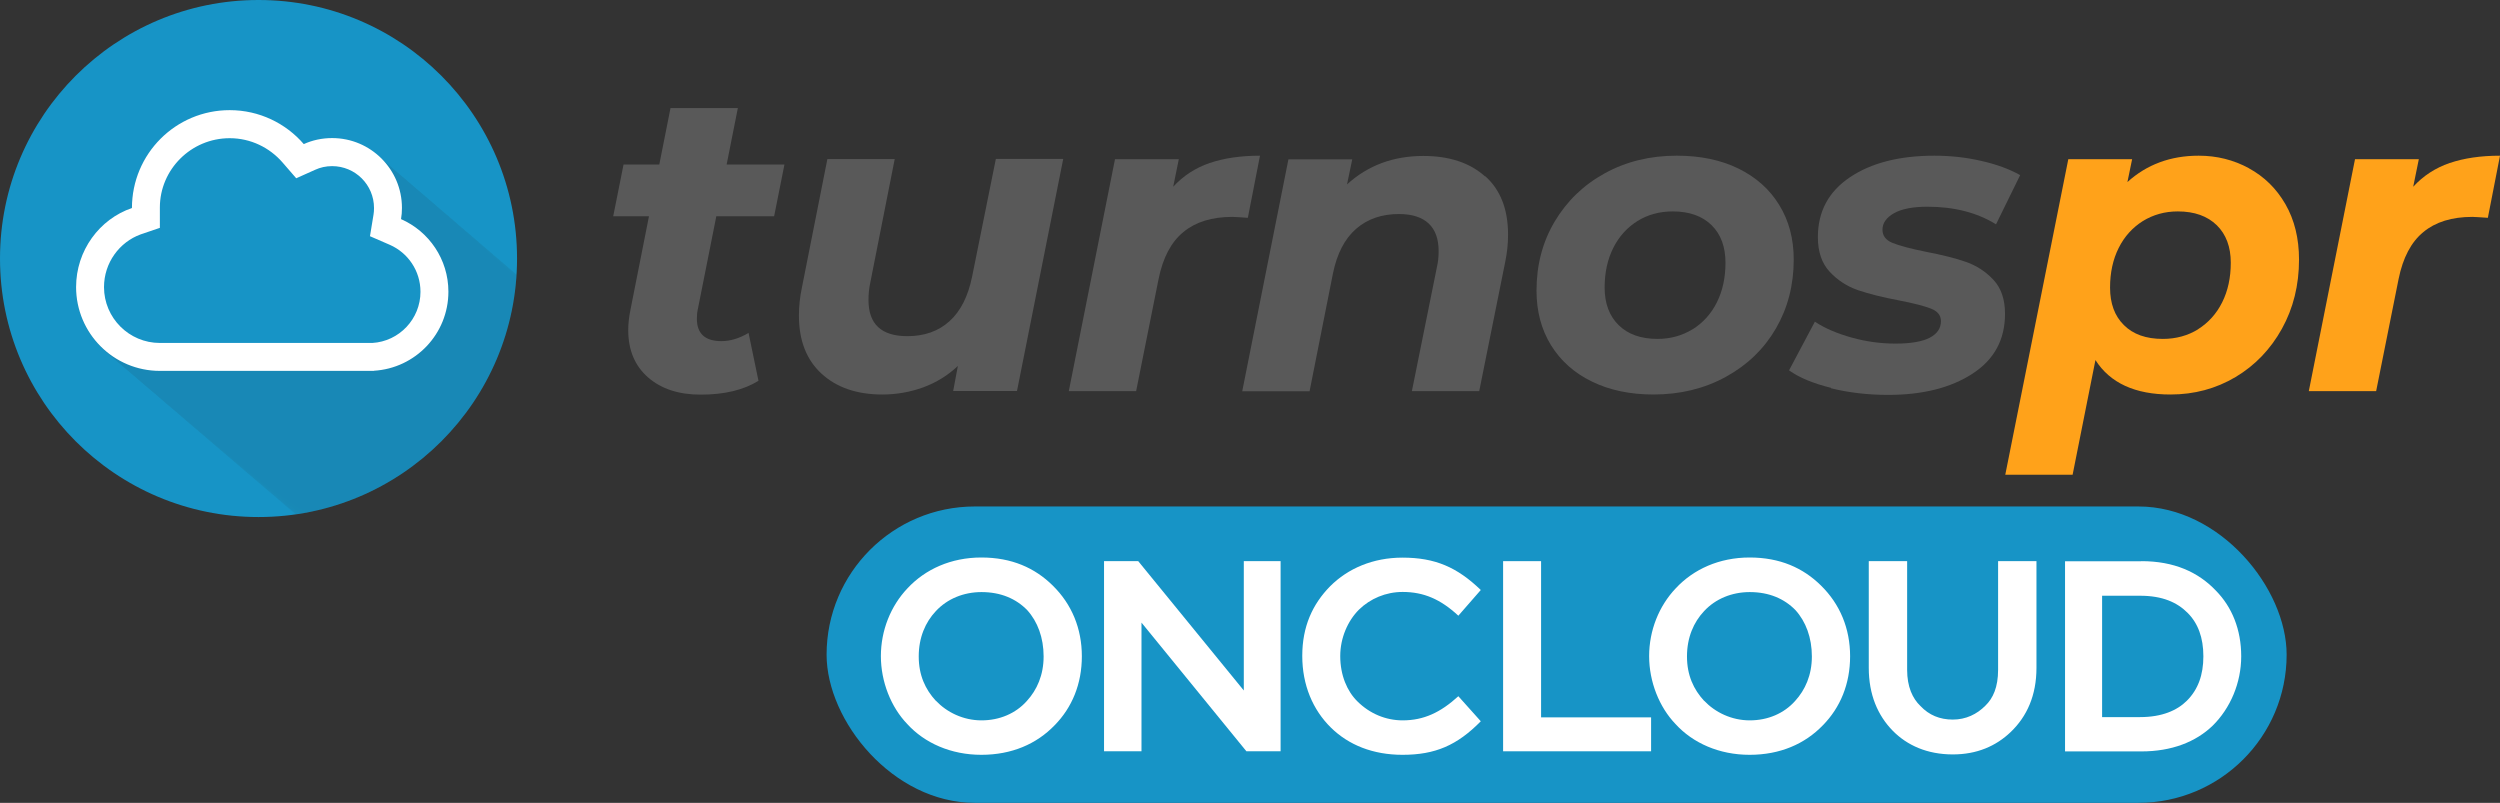 <svg xmlns="http://www.w3.org/2000/svg" xmlns:xlink="http://www.w3.org/1999/xlink" id="Layer_2" viewBox="0 0 191.57 61.52"><rect x="0" y="0" width="191.57" height="61.52" fill="#333333" stroke="none"/><defs><style>.cls-1{opacity:.04;}.cls-1,.cls-2,.cls-3,.cls-4,.cls-5,.cls-6,.cls-7,.cls-8,.cls-9,.cls-10,.cls-11,.cls-12,.cls-13,.cls-14,.cls-15,.cls-16,.cls-17,.cls-18,.cls-19,.cls-20,.cls-21,.cls-22,.cls-23,.cls-24,.cls-25,.cls-26,.cls-27,.cls-28,.cls-29,.cls-30,.cls-31,.cls-32,.cls-33,.cls-34,.cls-35,.cls-36,.cls-37,.cls-38,.cls-39,.cls-40,.cls-41,.cls-42,.cls-43,.cls-44,.cls-45,.cls-46,.cls-47,.cls-48,.cls-49,.cls-50,.cls-51,.cls-52,.cls-53,.cls-54,.cls-55,.cls-56{fill:#231f20;}.cls-57{fill:none;}.cls-2{opacity:.05;}.cls-3{opacity:.07;}.cls-4{opacity:.11;}.cls-5{opacity:.09;}.cls-58{clip-path:url(#clippath);}.cls-59{opacity:.1;}.cls-60{fill:#ffa21a;}.cls-61{fill:#fff;}.cls-62{fill:#1794c6;}.cls-63{fill:#595959;}.cls-7{opacity:.15;}.cls-8{opacity:.13;}.cls-9{opacity:.22;}.cls-10{opacity:.18;}.cls-11{opacity:.2;}.cls-12{opacity:.33;}.cls-13{opacity:.35;}.cls-14{opacity:.16;}.cls-15{opacity:.02;}.cls-16{opacity:0;}.cls-17{opacity:.6;}.cls-18{opacity:.58;}.cls-19{opacity:.62;}.cls-20{opacity:.51;}.cls-21{opacity:.53;}.cls-22{opacity:.55;}.cls-23{opacity:.56;}.cls-24{opacity:.47;}.cls-25{opacity:.49;}.cls-26{opacity:.89;}.cls-27{opacity:.91;}.cls-28{opacity:.93;}.cls-29{opacity:.82;}.cls-30{opacity:.85;}.cls-31{opacity:.84;}.cls-32{opacity:.87;}.cls-33{opacity:.76;}.cls-34{opacity:.78;}.cls-35{opacity:.8;}.cls-36{opacity:.69;}.cls-37{opacity:.73;}.cls-38{opacity:.71;}.cls-39{opacity:.75;}.cls-40{opacity:.27;}.cls-41{opacity:.29;}.cls-42{opacity:.31;}.cls-43{opacity:.25;}.cls-44{opacity:.24;}.cls-45{opacity:.45;}.cls-46{opacity:.42;}.cls-47{opacity:.4;}.cls-48{opacity:.44;}.cls-49{opacity:.38;}.cls-50{opacity:.36;}.cls-51{opacity:.64;}.cls-52{opacity:.65;}.cls-53{opacity:.67;}.cls-54{opacity:.95;}.cls-55{opacity:.96;}.cls-56{opacity:.98;}</style><clipPath id="clippath"><circle class="cls-57" cx="19.81" cy="19.81" r="19.81"></circle></clipPath></defs><g id="Layer_1-2"><g><circle class="cls-62" cx="19.81" cy="19.81" r="19.81"></circle><g class="cls-58"><g class="cls-59"><path class="cls-16" d="M33.28,33.97h0Zm16.41,12.52h0s-16.41,0-16.41,0c-3.55,0-6.42-2.88-6.42-6.42,0-2.8,1.79-5.21,4.28-6.06h0c0-4.15,3.35-7.5,7.49-7.5,2.27,0,4.3,1.01,5.68,2.6,.66-.3,1.4-.46,2.17-.46,2.96,0,5.35,2.4,5.35,5.35,0,.29-.02,.58-.07,.86,2.14,.94,3.63,3.08,3.63,5.56,0,3.23-2.52,5.87-5.71,6.06Z"></path><path class="cls-15" d="M32.9,33.64h0Zm16.41,12.52h0s-16.41,0-16.41,0c-3.55,0-6.42-2.88-6.42-6.42,0-2.8,1.79-5.21,4.28-6.06h0c0-4.15,3.35-7.5,7.49-7.5,2.27,0,4.3,1.01,5.68,2.6,.66-.3,1.4-.46,2.17-.46,2.96,0,5.35,2.4,5.35,5.35,0,.29-.02,.58-.07,.86,2.14,.94,3.63,3.08,3.63,5.56,0,3.23-2.52,5.87-5.71,6.06Z"></path><path class="cls-1" d="M32.52,33.31h0Zm16.41,12.52h0s-16.41,0-16.41,0c-3.55,0-6.42-2.88-6.42-6.42,0-2.8,1.79-5.21,4.28-6.06h0c0-4.15,3.35-7.5,7.49-7.5,2.27,0,4.3,1.01,5.68,2.6,.66-.3,1.4-.46,2.17-.46,2.96,0,5.35,2.4,5.35,5.35,0,.29-.02,.58-.07,.86,2.14,.94,3.63,3.08,3.63,5.56,0,3.23-2.52,5.87-5.71,6.06Z"></path><path class="cls-2" d="M32.13,32.98h0Zm16.41,12.52h0s-16.41,0-16.41,0c-3.55,0-6.42-2.88-6.42-6.42,0-2.8,1.79-5.21,4.28-6.06h0c0-4.15,3.35-7.5,7.49-7.5,2.27,0,4.3,1.01,5.68,2.6,.66-.3,1.4-.46,2.17-.46,2.96,0,5.35,2.4,5.35,5.35,0,.29-.02,.58-.07,.86,2.14,.94,3.63,3.08,3.63,5.56,0,3.23-2.52,5.87-5.71,6.06Z"></path><path class="cls-3" d="M31.75,32.66h0Zm16.41,12.52h0s-16.41,0-16.41,0c-3.55,0-6.42-2.88-6.42-6.42,0-2.8,1.79-5.21,4.28-6.06h0c0-4.15,3.35-7.5,7.49-7.5,2.27,0,4.3,1.01,5.68,2.6,.66-.3,1.4-.46,2.17-.46,2.96,0,5.35,2.4,5.35,5.35,0,.29-.02,.58-.07,.86,2.14,.94,3.63,3.08,3.63,5.56,0,3.23-2.52,5.87-5.71,6.06Z"></path><path class="cls-5" d="M31.37,32.33h0Zm16.41,12.52h0s-16.41,0-16.41,0c-3.55,0-6.42-2.88-6.42-6.42,0-2.8,1.79-5.21,4.28-6.06h0c0-4.15,3.35-7.5,7.49-7.5,2.27,0,4.3,1.01,5.68,2.6,.66-.3,1.4-.46,2.17-.46,2.96,0,5.35,2.4,5.35,5.35,0,.29-.02,.58-.07,.86,2.14,.94,3.63,3.08,3.63,5.56,0,3.23-2.52,5.87-5.71,6.06Z"></path><path class="cls-4" d="M30.99,32h0Zm16.41,12.52h0s-16.41,0-16.41,0c-3.55,0-6.42-2.88-6.42-6.42,0-2.8,1.79-5.21,4.28-6.06h0c0-4.15,3.35-7.5,7.49-7.5,2.27,0,4.3,1.01,5.68,2.6,.66-.3,1.4-.46,2.17-.46,2.96,0,5.35,2.4,5.35,5.35,0,.29-.02,.58-.07,.86,2.14,.94,3.63,3.08,3.63,5.56,0,3.23-2.52,5.87-5.71,6.06Z"></path><path class="cls-8" d="M30.6,31.67h0Zm16.41,12.52h0s-16.41,0-16.41,0c-3.55,0-6.42-2.88-6.42-6.42,0-2.8,1.79-5.21,4.28-6.06h0c0-4.15,3.35-7.5,7.49-7.5,2.27,0,4.3,1.01,5.68,2.6,.66-.3,1.4-.46,2.17-.46,2.96,0,5.35,2.4,5.35,5.35,0,.29-.02,.58-.07,.86,2.14,.94,3.63,3.08,3.63,5.56,0,3.23-2.52,5.87-5.71,6.06Z"></path><path class="cls-7" d="M30.22,31.35h0Zm16.41,12.52h0s-16.41,0-16.41,0c-3.55,0-6.42-2.88-6.42-6.42,0-2.8,1.79-5.21,4.28-6.06h0c0-4.15,3.35-7.5,7.49-7.5,2.27,0,4.3,1.01,5.68,2.6,.66-.3,1.4-.46,2.17-.46,2.96,0,5.35,2.4,5.35,5.35,0,.29-.02,.58-.07,.86,2.14,.94,3.63,3.08,3.63,5.56,0,3.23-2.52,5.87-5.71,6.06Z"></path><path class="cls-14" d="M29.84,31.02h0Zm16.41,12.52h0s-16.41,0-16.41,0c-3.55,0-6.42-2.88-6.42-6.42,0-2.8,1.79-5.21,4.28-6.06h0c0-4.15,3.35-7.5,7.49-7.5,2.27,0,4.3,1.01,5.68,2.6,.66-.3,1.4-.46,2.17-.46,2.96,0,5.35,2.4,5.35,5.35,0,.29-.02,.58-.07,.86,2.14,.94,3.63,3.08,3.63,5.56,0,3.23-2.52,5.87-5.71,6.06Z"></path><path class="cls-10" d="M29.46,30.69h0Zm16.41,12.52h0s-16.41,0-16.41,0c-3.55,0-6.42-2.88-6.42-6.42,0-2.8,1.79-5.21,4.28-6.06h0c0-4.15,3.35-7.5,7.49-7.5,2.27,0,4.3,1.01,5.68,2.6,.66-.3,1.4-.46,2.17-.46,2.96,0,5.35,2.4,5.35,5.35,0,.29-.02,.58-.07,.86,2.14,.94,3.63,3.08,3.63,5.56,0,3.23-2.52,5.87-5.71,6.06Z"></path><path class="cls-11" d="M29.07,30.36h0Zm16.41,12.52h0s-16.41,0-16.41,0c-3.55,0-6.42-2.88-6.42-6.42,0-2.8,1.79-5.21,4.28-6.06h0c0-4.15,3.35-7.5,7.49-7.5,2.27,0,4.3,1.01,5.68,2.6,.66-.3,1.4-.46,2.17-.46,2.96,0,5.35,2.4,5.35,5.35,0,.29-.02,.58-.07,.86,2.14,.94,3.63,3.08,3.63,5.56,0,3.23-2.52,5.87-5.71,6.06Z"></path><path class="cls-9" d="M28.69,30.03h0Zm16.41,12.52h0s-16.41,0-16.41,0c-3.55,0-6.42-2.88-6.42-6.42,0-2.8,1.79-5.21,4.28-6.06h0c0-4.15,3.35-7.5,7.49-7.5,2.27,0,4.3,1.01,5.68,2.6,.66-.3,1.4-.46,2.17-.46,2.96,0,5.35,2.4,5.35,5.35,0,.29-.02,.58-.07,.86,2.14,.94,3.63,3.08,3.63,5.56,0,3.23-2.52,5.87-5.71,6.06Z"></path><path class="cls-44" d="M28.31,29.71h0Zm16.41,12.52h0s-16.41,0-16.41,0c-3.55,0-6.42-2.88-6.42-6.42,0-2.8,1.79-5.21,4.28-6.06h0c0-4.15,3.35-7.5,7.49-7.5,2.27,0,4.3,1.01,5.68,2.6,.66-.3,1.4-.46,2.17-.46,2.96,0,5.35,2.4,5.35,5.35,0,.29-.02,.58-.07,.86,2.14,.94,3.63,3.08,3.63,5.56,0,3.23-2.52,5.87-5.71,6.06Z"></path><path class="cls-43" d="M27.93,29.38h0Zm16.41,12.52h0s-16.41,0-16.41,0c-3.55,0-6.42-2.88-6.42-6.42,0-2.8,1.79-5.21,4.28-6.06h0c0-4.15,3.35-7.5,7.49-7.5,2.27,0,4.3,1.01,5.68,2.6,.66-.3,1.4-.46,2.17-.46,2.96,0,5.35,2.4,5.35,5.35,0,.29-.02,.58-.07,.86,2.14,.94,3.63,3.08,3.63,5.56,0,3.23-2.52,5.87-5.71,6.06Z"></path><path class="cls-40" d="M27.54,29.05h0Zm16.41,12.52h0s-16.41,0-16.41,0c-3.55,0-6.42-2.88-6.42-6.42,0-2.8,1.79-5.21,4.28-6.06h0c0-4.15,3.35-7.5,7.49-7.5,2.27,0,4.3,1.01,5.68,2.6,.66-.3,1.4-.46,2.17-.46,2.96,0,5.35,2.4,5.35,5.35,0,.29-.02,.58-.07,.86,2.14,.94,3.63,3.08,3.63,5.56,0,3.23-2.52,5.87-5.71,6.06Z"></path><path class="cls-41" d="M27.16,28.72h0Zm16.41,12.52h0s-16.41,0-16.41,0c-3.55,0-6.42-2.88-6.42-6.42,0-2.8,1.79-5.21,4.28-6.06h0c0-4.15,3.35-7.5,7.49-7.5,2.27,0,4.3,1.01,5.68,2.6,.66-.3,1.4-.46,2.17-.46,2.96,0,5.35,2.4,5.35,5.35,0,.29-.02,.58-.07,.86,2.14,.94,3.63,3.08,3.63,5.56,0,3.23-2.52,5.87-5.71,6.06Z"></path><path class="cls-42" d="M26.78,28.39h0Zm16.41,12.52h0s-16.41,0-16.41,0c-3.55,0-6.42-2.88-6.42-6.42,0-2.8,1.79-5.21,4.28-6.06h0c0-4.15,3.35-7.5,7.49-7.5,2.27,0,4.3,1.01,5.68,2.6,.66-.3,1.4-.46,2.17-.46,2.96,0,5.35,2.4,5.35,5.35,0,.29-.02,.58-.07,.86,2.14,.94,3.63,3.08,3.63,5.56,0,3.23-2.52,5.87-5.71,6.06Z"></path><path class="cls-12" d="M26.39,28.07h0Zm16.41,12.52h0s-16.41,0-16.41,0c-3.55,0-6.42-2.88-6.42-6.42,0-2.8,1.79-5.21,4.28-6.06h0c0-4.15,3.35-7.5,7.49-7.5,2.27,0,4.3,1.01,5.68,2.6,.66-.3,1.4-.46,2.17-.46,2.96,0,5.35,2.4,5.35,5.35,0,.29-.02,.58-.07,.86,2.14,.94,3.63,3.08,3.63,5.56,0,3.23-2.52,5.87-5.71,6.06Z"></path><path class="cls-13" d="M26.01,27.74h0Zm16.41,12.52h0s-16.41,0-16.41,0c-3.55,0-6.42-2.88-6.42-6.42,0-2.8,1.79-5.21,4.28-6.06h0c0-4.15,3.35-7.5,7.49-7.5,2.27,0,4.3,1.01,5.68,2.6,.66-.3,1.4-.46,2.17-.46,2.96,0,5.35,2.4,5.35,5.35,0,.29-.02,.58-.07,.86,2.14,.94,3.63,3.08,3.63,5.56,0,3.23-2.52,5.87-5.71,6.06Z"></path><path class="cls-50" d="M25.63,27.41h0Zm16.41,12.52h0s-16.41,0-16.41,0c-3.55,0-6.42-2.88-6.42-6.42,0-2.8,1.79-5.21,4.28-6.06h0c0-4.15,3.35-7.5,7.49-7.5,2.27,0,4.3,1.01,5.68,2.6,.66-.3,1.4-.46,2.17-.46,2.96,0,5.35,2.4,5.35,5.35,0,.29-.02,.58-.07,.86,2.14,.94,3.63,3.08,3.63,5.56,0,3.23-2.52,5.87-5.71,6.06Z"></path><path class="cls-49" d="M25.25,27.08h0Zm16.41,12.52h0s-16.41,0-16.41,0c-3.55,0-6.42-2.88-6.42-6.42,0-2.8,1.79-5.21,4.28-6.06h0c0-4.15,3.35-7.5,7.49-7.5,2.27,0,4.3,1.01,5.68,2.6,.66-.3,1.4-.46,2.17-.46,2.96,0,5.35,2.4,5.35,5.35,0,.29-.02,.58-.07,.86,2.14,.94,3.63,3.08,3.63,5.56,0,3.23-2.52,5.87-5.71,6.06Z"></path><path class="cls-47" d="M24.86,26.75h0Zm16.41,12.52h0s-16.41,0-16.41,0c-3.55,0-6.42-2.88-6.42-6.42,0-2.8,1.79-5.21,4.28-6.06h0c0-4.15,3.35-7.5,7.49-7.5,2.27,0,4.3,1.01,5.68,2.6,.66-.3,1.4-.46,2.17-.46,2.96,0,5.35,2.4,5.35,5.35,0,.29-.02,.58-.07,.86,2.14,.94,3.63,3.08,3.63,5.56,0,3.23-2.52,5.87-5.71,6.06Z"></path><path class="cls-46" d="M24.48,26.43h0Zm16.41,12.52h0s-16.41,0-16.41,0c-3.55,0-6.42-2.88-6.42-6.42,0-2.8,1.79-5.21,4.28-6.06h0c0-4.15,3.35-7.5,7.49-7.5,2.27,0,4.3,1.01,5.68,2.6,.66-.3,1.4-.46,2.17-.46,2.96,0,5.35,2.4,5.35,5.35,0,.29-.02,.58-.07,.86,2.14,.94,3.63,3.08,3.63,5.56,0,3.23-2.52,5.87-5.71,6.06Z"></path><path class="cls-48" d="M24.1,26.1h0Zm16.41,12.52h0s-16.41,0-16.41,0c-3.55,0-6.42-2.88-6.42-6.42,0-2.8,1.79-5.21,4.28-6.06h0c0-4.15,3.35-7.5,7.49-7.5,2.27,0,4.3,1.01,5.68,2.6,.66-.3,1.4-.46,2.17-.46,2.96,0,5.35,2.4,5.35,5.35,0,.29-.02,.58-.07,.86,2.14,.94,3.63,3.08,3.63,5.56,0,3.23-2.52,5.87-5.71,6.06Z"></path><path class="cls-45" d="M23.72,25.77h0Zm16.41,12.52h0s-16.41,0-16.41,0c-3.55,0-6.42-2.88-6.42-6.42,0-2.8,1.79-5.21,4.28-6.06h0c0-4.15,3.35-7.5,7.49-7.5,2.27,0,4.3,1.01,5.68,2.6,.66-.3,1.4-.46,2.17-.46,2.96,0,5.35,2.4,5.35,5.35,0,.29-.02,.58-.07,.86,2.14,.94,3.63,3.08,3.63,5.56,0,3.23-2.52,5.87-5.71,6.06Z"></path><path class="cls-24" d="M23.33,25.44h0Zm16.41,12.52h0s-16.41,0-16.41,0c-3.55,0-6.42-2.88-6.42-6.42,0-2.8,1.79-5.21,4.28-6.06h0c0-4.15,3.35-7.5,7.49-7.5,2.27,0,4.3,1.01,5.68,2.6,.66-.3,1.4-.46,2.17-.46,2.96,0,5.35,2.4,5.35,5.35,0,.29-.02,.58-.07,.86,2.14,.94,3.63,3.08,3.63,5.56,0,3.23-2.52,5.87-5.71,6.06Z"></path><path class="cls-25" d="M22.95,25.12h0Zm16.41,12.52h0s-16.41,0-16.41,0c-3.55,0-6.42-2.88-6.42-6.42,0-2.8,1.79-5.21,4.28-6.06h0c0-4.15,3.35-7.5,7.49-7.5,2.27,0,4.3,1.01,5.68,2.6,.66-.3,1.4-.46,2.17-.46,2.96,0,5.35,2.4,5.35,5.35,0,.29-.02,.58-.07,.86,2.14,.94,3.63,3.08,3.63,5.56,0,3.23-2.52,5.87-5.71,6.06Z"></path><path class="cls-20" d="M22.57,24.79h0Zm16.41,12.52h0s-16.41,0-16.41,0c-3.55,0-6.42-2.88-6.42-6.42,0-2.8,1.79-5.21,4.28-6.06h0c0-4.15,3.35-7.5,7.49-7.5,2.27,0,4.3,1.01,5.68,2.6,.66-.3,1.4-.46,2.17-.46,2.96,0,5.35,2.4,5.35,5.35,0,.29-.02,.58-.07,.86,2.14,.94,3.63,3.08,3.63,5.56,0,3.23-2.52,5.87-5.71,6.06Z"></path><path class="cls-21" d="M22.19,24.46h0Zm16.41,12.52h0s-16.41,0-16.41,0c-3.55,0-6.42-2.88-6.42-6.42,0-2.8,1.79-5.21,4.28-6.06h0c0-4.15,3.35-7.5,7.49-7.5,2.27,0,4.3,1.01,5.68,2.6,.66-.3,1.4-.46,2.17-.46,2.96,0,5.35,2.4,5.35,5.35,0,.29-.02,.58-.07,.86,2.14,.94,3.63,3.08,3.63,5.56,0,3.23-2.52,5.87-5.71,6.06Z"></path><path class="cls-22" d="M21.8,24.13h0Zm16.41,12.52h0s-16.41,0-16.41,0c-3.55,0-6.42-2.88-6.42-6.42,0-2.8,1.79-5.21,4.28-6.06h0c0-4.15,3.35-7.5,7.49-7.5,2.27,0,4.3,1.01,5.68,2.6,.66-.3,1.4-.46,2.17-.46,2.96,0,5.35,2.4,5.35,5.35,0,.29-.02,.58-.07,.86,2.14,.94,3.63,3.08,3.63,5.56,0,3.23-2.52,5.87-5.71,6.06Z"></path><path class="cls-23" d="M21.42,23.8h0Zm16.41,12.52h0s-16.41,0-16.41,0c-3.55,0-6.42-2.88-6.42-6.42,0-2.8,1.79-5.21,4.28-6.06h0c0-4.15,3.35-7.5,7.49-7.5,2.27,0,4.3,1.01,5.68,2.6,.66-.3,1.4-.46,2.17-.46,2.96,0,5.35,2.4,5.35,5.35,0,.29-.02,.58-.07,.86,2.14,.94,3.63,3.08,3.63,5.56,0,3.23-2.52,5.87-5.71,6.06Z"></path><path class="cls-18" d="M21.04,23.48h0Zm16.41,12.52h0s-16.41,0-16.41,0c-3.55,0-6.42-2.88-6.42-6.42,0-2.8,1.79-5.21,4.28-6.06h0c0-4.15,3.35-7.5,7.49-7.5,2.27,0,4.3,1.01,5.68,2.6,.66-.3,1.4-.46,2.17-.46,2.96,0,5.35,2.4,5.35,5.35,0,.29-.02,.58-.07,.86,2.14,.94,3.63,3.08,3.63,5.56,0,3.23-2.52,5.87-5.71,6.06Z"></path><path class="cls-17" d="M20.66,23.15h0Zm16.41,12.52h0s-16.41,0-16.41,0c-3.55,0-6.42-2.88-6.42-6.42,0-2.8,1.79-5.21,4.28-6.06h0c0-4.15,3.35-7.5,7.49-7.5,2.27,0,4.3,1.01,5.68,2.6,.66-.3,1.4-.46,2.17-.46,2.96,0,5.35,2.4,5.35,5.35,0,.29-.02,.58-.07,.86,2.14,.94,3.63,3.08,3.63,5.56,0,3.23-2.52,5.87-5.71,6.06Z"></path><path class="cls-19" d="M20.27,22.82h0Zm16.41,12.52h0s-16.41,0-16.41,0c-3.55,0-6.42-2.88-6.42-6.42,0-2.8,1.79-5.21,4.28-6.06h0c0-4.15,3.35-7.5,7.49-7.5,2.27,0,4.3,1.01,5.68,2.6,.66-.3,1.4-.46,2.17-.46,2.96,0,5.35,2.4,5.35,5.35,0,.29-.02,.58-.07,.86,2.14,.94,3.63,3.08,3.63,5.56,0,3.23-2.52,5.87-5.71,6.06Z"></path><path class="cls-51" d="M19.89,22.49h0Zm16.41,12.52h0s-16.41,0-16.41,0c-3.55,0-6.42-2.88-6.42-6.42,0-2.8,1.79-5.21,4.28-6.06h0c0-4.15,3.35-7.5,7.49-7.5,2.27,0,4.3,1.01,5.68,2.6,.66-.3,1.4-.46,2.17-.46,2.96,0,5.35,2.4,5.35,5.35,0,.29-.02,.58-.07,.86,2.14,.94,3.63,3.08,3.63,5.56,0,3.23-2.52,5.87-5.71,6.06Z"></path><path class="cls-52" d="M19.51,22.16h0Zm16.41,12.52h0s-16.41,0-16.41,0c-3.55,0-6.42-2.88-6.42-6.42,0-2.8,1.79-5.21,4.28-6.06h0c0-4.15,3.35-7.5,7.49-7.5,2.27,0,4.3,1.01,5.68,2.6,.66-.3,1.4-.46,2.17-.46,2.96,0,5.35,2.4,5.35,5.35,0,.29-.02,.58-.07,.86,2.14,.94,3.63,3.08,3.63,5.56,0,3.23-2.52,5.87-5.71,6.06Z"></path><path class="cls-53" d="M19.13,21.84h0Zm16.41,12.52h0s-16.41,0-16.41,0c-3.55,0-6.42-2.88-6.42-6.42,0-2.8,1.79-5.21,4.28-6.06h0c0-4.15,3.35-7.5,7.49-7.5,2.27,0,4.3,1.01,5.68,2.6,.66-.3,1.4-.46,2.17-.46,2.96,0,5.35,2.4,5.35,5.35,0,.29-.02,.58-.07,.86,2.14,.94,3.63,3.08,3.63,5.56,0,3.23-2.52,5.87-5.71,6.06Z"></path><path class="cls-36" d="M18.74,21.51h0Zm16.41,12.52h0s-16.41,0-16.41,0c-3.55,0-6.42-2.88-6.42-6.42,0-2.8,1.79-5.21,4.28-6.06h0c0-4.15,3.35-7.5,7.49-7.5,2.27,0,4.3,1.01,5.68,2.6,.66-.3,1.4-.46,2.17-.46,2.96,0,5.35,2.4,5.35,5.35,0,.29-.02,.58-.07,.86,2.14,.94,3.63,3.08,3.63,5.56,0,3.23-2.52,5.87-5.71,6.06Z"></path><path class="cls-38" d="M18.36,21.18h0Zm16.41,12.52h0s-16.41,0-16.41,0c-3.55,0-6.42-2.88-6.42-6.42,0-2.8,1.79-5.21,4.28-6.06h0c0-4.15,3.35-7.5,7.49-7.5,2.27,0,4.3,1.01,5.68,2.6,.66-.3,1.4-.46,2.17-.46,2.96,0,5.35,2.4,5.35,5.35,0,.29-.02,.58-.07,.86,2.14,.94,3.63,3.08,3.63,5.56,0,3.23-2.52,5.87-5.71,6.06Z"></path><path class="cls-37" d="M17.98,20.85h0Zm16.41,12.52h0s-16.41,0-16.41,0c-3.55,0-6.42-2.88-6.42-6.42,0-2.8,1.79-5.21,4.28-6.06h0c0-4.15,3.35-7.5,7.49-7.5,2.27,0,4.3,1.01,5.68,2.6,.66-.3,1.4-.46,2.17-.46,2.96,0,5.35,2.4,5.35,5.35,0,.29-.02,.58-.07,.86,2.14,.94,3.63,3.08,3.63,5.56,0,3.23-2.52,5.87-5.71,6.06Z"></path><path class="cls-39" d="M17.6,20.52h0Zm16.41,12.52h0s-16.41,0-16.41,0c-3.55,0-6.42-2.88-6.42-6.42,0-2.8,1.79-5.21,4.28-6.06h0c0-4.15,3.35-7.5,7.49-7.5,2.27,0,4.3,1.01,5.68,2.6,.66-.3,1.4-.46,2.17-.46,2.96,0,5.35,2.4,5.35,5.35,0,.29-.02,.58-.07,.86,2.14,.94,3.63,3.08,3.63,5.56,0,3.23-2.52,5.87-5.71,6.06Z"></path><path class="cls-33" d="M17.21,20.2h0Zm16.41,12.52h0s-16.41,0-16.41,0c-3.55,0-6.42-2.88-6.42-6.42,0-2.8,1.79-5.21,4.28-6.06h0c0-4.15,3.35-7.5,7.49-7.5,2.27,0,4.3,1.01,5.68,2.6,.66-.3,1.4-.46,2.17-.46,2.96,0,5.35,2.4,5.35,5.35,0,.29-.02,.58-.07,.86,2.14,.94,3.63,3.08,3.63,5.56,0,3.23-2.52,5.87-5.71,6.06Z"></path><path class="cls-34" d="M16.83,19.87h0Zm16.41,12.52h0s-16.41,0-16.41,0c-3.55,0-6.42-2.88-6.42-6.42,0-2.8,1.79-5.21,4.28-6.06h0c0-4.15,3.35-7.5,7.49-7.5,2.27,0,4.3,1.01,5.68,2.6,.66-.3,1.4-.46,2.17-.46,2.96,0,5.35,2.4,5.35,5.35,0,.29-.02,.58-.07,.86,2.14,.94,3.63,3.08,3.63,5.56,0,3.23-2.52,5.87-5.71,6.06Z"></path><path class="cls-35" d="M16.45,19.54h0Zm16.41,12.52h0s-16.41,0-16.41,0c-3.55,0-6.42-2.88-6.42-6.42,0-2.8,1.79-5.21,4.28-6.06h0c0-4.15,3.35-7.5,7.49-7.5,2.27,0,4.3,1.01,5.68,2.6,.66-.3,1.4-.46,2.17-.46,2.96,0,5.35,2.4,5.35,5.35,0,.29-.02,.58-.07,.86,2.14,.94,3.63,3.08,3.63,5.56,0,3.23-2.52,5.87-5.71,6.06Z"></path><path class="cls-29" d="M16.07,19.21h0Zm16.41,12.52h0s-16.41,0-16.41,0c-3.55,0-6.42-2.88-6.42-6.42,0-2.8,1.79-5.21,4.28-6.06h0c0-4.15,3.35-7.5,7.49-7.5,2.27,0,4.3,1.01,5.68,2.6,.66-.3,1.4-.46,2.17-.46,2.96,0,5.35,2.4,5.35,5.35,0,.29-.02,.58-.07,.86,2.14,.94,3.63,3.08,3.63,5.56,0,3.23-2.52,5.87-5.71,6.06Z"></path><path class="cls-31" d="M15.68,18.88h0Zm16.41,12.52h0s-16.41,0-16.41,0c-3.55,0-6.42-2.88-6.42-6.42,0-2.8,1.79-5.21,4.28-6.06h0c0-4.15,3.35-7.5,7.49-7.5,2.27,0,4.3,1.01,5.68,2.6,.66-.3,1.4-.46,2.17-.46,2.96,0,5.35,2.4,5.35,5.35,0,.29-.02,.58-.07,.86,2.14,.94,3.63,3.08,3.63,5.56,0,3.23-2.52,5.87-5.71,6.06Z"></path><path class="cls-30" d="M15.3,18.56h0Zm16.41,12.52h0s-16.41,0-16.41,0c-3.55,0-6.42-2.88-6.42-6.42,0-2.8,1.79-5.21,4.28-6.06h0c0-4.15,3.35-7.5,7.49-7.5,2.27,0,4.3,1.01,5.68,2.6,.66-.3,1.4-.46,2.17-.46,2.96,0,5.35,2.4,5.35,5.35,0,.29-.02,.58-.07,.86,2.14,.94,3.63,3.08,3.63,5.56,0,3.23-2.52,5.87-5.71,6.06Z"></path><path class="cls-32" d="M14.92,18.23h0Zm16.41,12.52h0s-16.41,0-16.41,0c-3.55,0-6.42-2.88-6.42-6.42,0-2.8,1.79-5.21,4.28-6.06h0c0-4.15,3.35-7.5,7.49-7.5,2.27,0,4.3,1.01,5.68,2.6,.66-.3,1.4-.46,2.17-.46,2.96,0,5.35,2.4,5.35,5.35,0,.29-.02,.58-.07,.86,2.14,.94,3.63,3.08,3.63,5.56,0,3.23-2.52,5.87-5.71,6.06Z"></path><path class="cls-26" d="M14.54,17.9h0Zm16.41,12.52h0s-16.41,0-16.41,0c-3.55,0-6.42-2.88-6.42-6.42,0-2.8,1.79-5.21,4.28-6.06h0c0-4.15,3.35-7.5,7.49-7.5,2.27,0,4.3,1.01,5.68,2.6,.66-.3,1.4-.46,2.17-.46,2.96,0,5.35,2.4,5.35,5.35,0,.29-.02,.58-.07,.86,2.14,.94,3.63,3.08,3.63,5.56,0,3.23-2.52,5.87-5.71,6.06Z"></path><path class="cls-27" d="M14.15,17.57h0Zm16.41,12.52h0s-16.41,0-16.41,0c-3.55,0-6.42-2.88-6.42-6.42,0-2.8,1.79-5.21,4.28-6.06h0c0-4.15,3.35-7.5,7.49-7.5,2.27,0,4.3,1.01,5.68,2.6,.66-.3,1.4-.46,2.17-.46,2.96,0,5.35,2.4,5.35,5.35,0,.29-.02,.58-.07,.86,2.14,.94,3.63,3.08,3.63,5.56,0,3.23-2.52,5.87-5.71,6.06Z"></path><path class="cls-28" d="M13.77,17.25h0Zm16.41,12.52h0s-16.41,0-16.41,0c-3.55,0-6.42-2.88-6.42-6.42,0-2.8,1.79-5.21,4.28-6.06h0c0-4.15,3.35-7.5,7.49-7.5,2.27,0,4.3,1.01,5.68,2.6,.66-.3,1.4-.46,2.17-.46,2.96,0,5.35,2.4,5.35,5.35,0,.29-.02,.58-.07,.86,2.14,.94,3.63,3.08,3.63,5.56,0,3.23-2.52,5.87-5.71,6.06Z"></path><path class="cls-54" d="M13.39,16.92h0Zm16.41,12.52h0s-16.41,0-16.41,0c-3.55,0-6.42-2.88-6.42-6.42,0-2.8,1.79-5.21,4.28-6.06h0c0-4.15,3.35-7.5,7.49-7.5,2.27,0,4.3,1.01,5.68,2.6,.66-.3,1.4-.46,2.17-.46,2.96,0,5.35,2.4,5.35,5.35,0,.29-.02,.58-.07,.86,2.14,.94,3.63,3.08,3.63,5.56,0,3.23-2.52,5.87-5.71,6.06Z"></path><path class="cls-55" d="M13.01,16.59h0Zm16.41,12.52h0s-16.41,0-16.41,0c-3.55,0-6.42-2.88-6.42-6.42,0-2.8,1.79-5.21,4.28-6.06h0c0-4.15,3.35-7.5,7.49-7.5,2.27,0,4.3,1.01,5.68,2.6,.66-.3,1.4-.46,2.17-.46,2.96,0,5.35,2.4,5.35,5.35,0,.29-.02,.58-.07,.86,2.14,.94,3.63,3.08,3.63,5.56,0,3.23-2.52,5.87-5.71,6.06Z"></path><path class="cls-56" d="M12.62,16.26h0Zm16.41,12.52h0s-16.41,0-16.41,0c-3.55,0-6.42-2.88-6.42-6.42,0-2.8,1.79-5.21,4.28-6.06h0c0-4.15,3.35-7.5,7.49-7.5,2.27,0,4.3,1.01,5.68,2.6,.66-.3,1.4-.46,2.17-.46,2.96,0,5.35,2.4,5.35,5.35,0,.29-.02,.58-.07,.86,2.14,.94,3.63,3.08,3.63,5.56,0,3.23-2.52,5.87-5.71,6.06Z"></path><path class="cls-6" d="M12.24,15.93h0Zm16.41,12.52h0s-16.41,0-16.41,0c-3.55,0-6.42-2.88-6.42-6.42,0-2.8,1.79-5.21,4.28-6.06h0c0-4.15,3.35-7.5,7.49-7.5,2.27,0,4.3,1.01,5.68,2.6,.66-.3,1.4-.46,2.17-.46,2.96,0,5.35,2.4,5.35,5.35,0,.29-.02,.58-.07,.86,2.14,.94,3.63,3.08,3.63,5.56,0,3.23-2.52,5.87-5.71,6.06Z"></path></g></g><g><rect class="cls-62" x="63.34" y="38.81" width="111.88" height="22.71" rx="11.36" ry="11.36"></rect><g><path class="cls-61" d="M80.67,44.87c1.46,1.43,2.23,3.3,2.23,5.42s-.75,3.93-2.09,5.29c-1.38,1.43-3.28,2.26-5.61,2.26s-4.35-.9-5.68-2.36c-1.24-1.29-2.02-3.23-2.02-5.2s.75-3.84,2.04-5.2c1.36-1.46,3.33-2.36,5.66-2.36s4.1,.8,5.46,2.14Zm-8.96,8.82c.85,.9,2.11,1.51,3.5,1.51s2.62-.53,3.47-1.48c.78-.85,1.29-1.99,1.29-3.42s-.46-2.67-1.26-3.55c-.85-.87-2.02-1.38-3.5-1.38-1.36,0-2.62,.51-3.5,1.46-.8,.85-1.31,2.02-1.31,3.47s.51,2.53,1.31,3.4Z"></path><path class="cls-61" d="M98.13,43v14.57h-2.62l-8.04-9.86v9.86h-2.87v-14.57h2.62l8.09,9.91v-9.91h2.82Z"></path><path class="cls-61" d="M104.01,53.74c.95,.95,2.19,1.46,3.47,1.46,1.63,0,2.91-.61,4.27-1.85l1.72,1.92c-1.82,1.85-3.5,2.57-6,2.57-2.26,0-4.13-.75-5.49-2.09-1.38-1.36-2.19-3.25-2.19-5.49s.78-3.96,2.14-5.34c1.36-1.36,3.28-2.19,5.54-2.19,2.5,0,4.18,.73,6,2.48l-1.72,1.97c-1.36-1.26-2.65-1.82-4.27-1.82-1.29,0-2.48,.51-3.35,1.36-.85,.85-1.43,2.16-1.43,3.55,0,1.48,.53,2.7,1.31,3.47Z"></path><path class="cls-61" d="M126.52,57.57h-11.34v-14.57h2.91v11.97h8.43v2.6Z"></path><path class="cls-61" d="M139.54,44.87c1.46,1.43,2.23,3.3,2.23,5.42s-.75,3.93-2.09,5.29c-1.38,1.43-3.28,2.26-5.61,2.26s-4.35-.9-5.68-2.36c-1.24-1.29-2.02-3.23-2.02-5.2s.75-3.84,2.04-5.2c1.36-1.46,3.33-2.36,5.66-2.36s4.1,.8,5.46,2.14Zm-8.96,8.82c.85,.9,2.11,1.51,3.5,1.51s2.62-.53,3.47-1.48c.78-.85,1.29-1.99,1.29-3.42s-.46-2.67-1.26-3.55c-.85-.87-2.02-1.38-3.5-1.38-1.36,0-2.62,.51-3.5,1.46-.8,.85-1.31,2.02-1.31,3.47s.51,2.53,1.31,3.4Z"></path><path class="cls-61" d="M154.08,56.09c-1.14,1.09-2.6,1.72-4.44,1.72-1.97,0-3.5-.7-4.59-1.8-1.17-1.19-1.85-2.79-1.85-4.83v-8.18h2.94v8.33c0,1.29,.41,2.19,1.02,2.77,.66,.7,1.48,1.04,2.48,1.04s1.85-.41,2.5-1.07c.58-.56,.97-1.41,.97-2.74v-8.33h2.94v8.18c0,2.11-.73,3.72-1.97,4.91Z"></path><path class="cls-61" d="M164.09,43c2.5,0,4.35,.83,5.71,2.26,1.24,1.26,1.94,2.99,1.94,5.03s-.83,3.98-2.19,5.32c-1.29,1.24-3.13,1.97-5.46,1.97h-5.85v-14.57h5.85Zm-3.01,2.65v9.3h2.91c1.68,0,2.84-.51,3.59-1.26,.85-.85,1.26-1.97,1.26-3.4s-.41-2.53-1.21-3.33-1.92-1.31-3.64-1.31h-2.91Z"></path></g></g><g><path class="cls-63" d="M53.47,23.69c-.04,.18-.07,.42-.07,.73,0,1.15,.63,1.72,1.88,1.72,.68,0,1.38-.21,2.08-.63l.76,3.67c-1.15,.71-2.62,1.06-4.43,1.06-1.68,0-3.02-.44-4.03-1.32-1.01-.88-1.52-2.09-1.52-3.63,0-.44,.05-.96,.17-1.55l1.42-7.17h-2.74l.79-3.96h2.74l.86-4.33h5.16l-.86,4.33h4.43l-.79,3.96h-4.43l-1.42,7.14Z"></path><path class="cls-63" d="M81.47,12.19l-3.54,17.77h-4.89l.36-1.92c-.77,.73-1.65,1.27-2.65,1.64-.99,.36-2.04,.55-3.14,.55-1.94,0-3.49-.53-4.65-1.59-1.16-1.06-1.74-2.54-1.74-4.46,0-.73,.08-1.44,.23-2.15l1.95-9.84h5.16l-1.88,9.51c-.09,.42-.13,.85-.13,1.29,0,1.85,.99,2.77,2.98,2.77,1.3,0,2.38-.38,3.22-1.14,.85-.76,1.43-1.9,1.74-3.42l1.82-9.02h5.16Z"></path><path class="cls-63" d="M92.7,12.49c1.09-.37,2.38-.56,3.85-.56l-.93,4.76c-.62-.04-1.01-.07-1.19-.07-1.57,0-2.82,.39-3.75,1.16-.94,.77-1.57,1.97-1.9,3.6l-1.72,8.59h-5.16l3.54-17.77h4.89l-.43,2.11c.77-.84,1.7-1.44,2.79-1.82Z"></path><path class="cls-63" d="M113.81,13.5c1.17,1.05,1.75,2.54,1.75,4.48,0,.73-.08,1.44-.23,2.15l-1.98,9.84h-5.16l1.92-9.51c.09-.37,.13-.78,.13-1.22,0-.92-.25-1.63-.76-2.11-.51-.48-1.27-.73-2.28-.73-1.32,0-2.42,.38-3.29,1.14-.87,.76-1.46,1.9-1.77,3.42l-1.79,9.02h-5.16l3.54-17.77h4.89l-.4,1.92c1.59-1.45,3.54-2.18,5.85-2.18,1.98,0,3.56,.52,4.73,1.57Z"></path><path class="cls-63" d="M121.99,29.24c-1.36-.66-2.4-1.59-3.14-2.79-.74-1.2-1.11-2.59-1.11-4.18,0-1.96,.46-3.72,1.39-5.29,.93-1.56,2.2-2.8,3.84-3.7,1.63-.9,3.47-1.35,5.52-1.35,1.81,0,3.38,.33,4.73,.99,1.34,.66,2.39,1.59,3.12,2.79,.74,1.2,1.11,2.59,1.11,4.18,0,1.96-.46,3.72-1.37,5.29-.91,1.56-2.19,2.8-3.84,3.7-1.64,.9-3.49,1.35-5.54,1.35-1.79,0-3.36-.33-4.71-.99Zm7.72-4.01c.79-.5,1.41-1.18,1.85-2.06,.44-.88,.66-1.89,.66-3.04,0-1.21-.35-2.17-1.06-2.87-.71-.7-1.7-1.06-2.98-1.06-1.01,0-1.92,.25-2.71,.74-.79,.5-1.41,1.18-1.85,2.06-.44,.88-.66,1.89-.66,3.04,0,1.21,.36,2.17,1.07,2.87,.72,.71,1.71,1.06,2.99,1.06,.99,0,1.88-.25,2.68-.74Z"></path><path class="cls-63" d="M140.31,29.72c-1.38-.34-2.45-.79-3.22-1.34l1.98-3.73c.77,.51,1.71,.91,2.83,1.22,1.11,.31,2.23,.46,3.36,.46s2.04-.15,2.61-.45c.57-.3,.86-.72,.86-1.27,0-.44-.25-.76-.76-.96-.51-.2-1.32-.41-2.45-.63-1.28-.24-2.33-.51-3.16-.79-.83-.29-1.54-.75-2.15-1.4-.61-.65-.91-1.54-.91-2.66,0-1.96,.82-3.49,2.46-4.59,1.64-1.1,3.8-1.65,6.46-1.65,1.23,0,2.44,.13,3.6,.4,1.17,.26,2.16,.63,2.98,1.09l-1.85,3.77c-1.45-.9-3.21-1.35-5.26-1.35-1.12,0-1.98,.17-2.56,.5-.58,.33-.88,.75-.88,1.26,0,.46,.25,.8,.76,1.01,.51,.21,1.36,.44,2.55,.68,1.26,.24,2.29,.5,3.09,.78,.8,.28,1.5,.73,2.1,1.37,.6,.64,.89,1.51,.89,2.61,0,1.98-.83,3.51-2.5,4.59-1.66,1.08-3.82,1.62-6.46,1.62-1.54,0-3-.17-4.38-.51Z"></path><path class="cls-60" d="M172.32,12.89c1.18,.64,2.12,1.56,2.81,2.76,.69,1.2,1.04,2.62,1.04,4.24,0,1.96-.44,3.73-1.31,5.3-.87,1.57-2.06,2.81-3.55,3.7-1.5,.89-3.16,1.34-4.99,1.34-2.71,0-4.63-.88-5.75-2.64l-1.75,8.79h-5.16l4.83-24.18h4.89l-.36,1.75c1.48-1.34,3.3-2.02,5.46-2.02,1.39,0,2.67,.32,3.85,.96Zm-3.89,12.34c.79-.5,1.41-1.18,1.85-2.06,.44-.88,.66-1.89,.66-3.04,0-1.21-.36-2.17-1.07-2.87-.72-.7-1.71-1.06-2.99-1.06-.99,0-1.88,.25-2.68,.74-.79,.5-1.41,1.18-1.85,2.06-.44,.88-.66,1.89-.66,3.04,0,1.21,.35,2.17,1.06,2.87,.71,.71,1.7,1.06,2.98,1.06,1.01,0,1.92-.25,2.71-.74Z"></path><path class="cls-60" d="M187.72,12.49c1.09-.37,2.38-.56,3.85-.56l-.93,4.76c-.62-.04-1.01-.07-1.19-.07-1.57,0-2.82,.39-3.75,1.16-.94,.77-1.57,1.97-1.9,3.6l-1.72,8.59h-5.16l3.54-17.77h4.89l-.43,2.11c.77-.84,1.7-1.44,2.79-1.82Z"></path></g><path class="cls-62" d="M22.92,13.35l-1.12-1.29c-1.06-1.23-2.61-2-4.35-2-3.17,0-5.75,2.57-5.75,5.7v1.68l-1.58,.54c-1.75,.64-3.02,2.34-3.02,4.34,0,2.54,2.06,4.6,4.6,4.6H29.2c2.21-.13,3.96-1.97,3.96-4.21,0-1.72-1.03-3.21-2.53-3.86l-1.63-.71,.29-1.76c.03-.18,.04-.37,.04-.56,0-1.91-1.54-3.45-3.45-3.45-.5,0-.98,.11-1.4,.3l-1.56,.69Z"></path><path class="cls-61" d="M28.66,28.42h0s-16.41,0-16.41,0c-3.55,0-6.42-2.88-6.42-6.42,0-2.8,1.79-5.21,4.28-6.06h0c0-4.15,3.35-7.5,7.49-7.5,2.27,0,4.3,1.01,5.68,2.6,.66-.3,1.4-.46,2.17-.46,2.96,0,5.35,2.4,5.35,5.35,0,.29-.02,.58-.07,.86,2.14,.94,3.63,3.08,3.63,5.56,0,3.23-2.52,5.87-5.71,6.06Zm-5.97-14.77l-1.04-1.2c-.99-1.14-2.44-1.86-4.05-1.86-2.96,0-5.35,2.4-5.35,5.31v1.56l-1.47,.5c-1.63,.59-2.81,2.18-2.81,4.04,0,2.36,1.92,4.28,4.28,4.28H28.53c2.06-.12,3.69-1.84,3.69-3.92,0-1.61-.96-2.99-2.35-3.6l-1.52-.66,.27-1.64c.03-.17,.04-.34,.04-.52,0-1.78-1.44-3.21-3.21-3.21-.47,0-.91,.1-1.3,.28l-1.45,.65Z"></path></g></g></svg>
